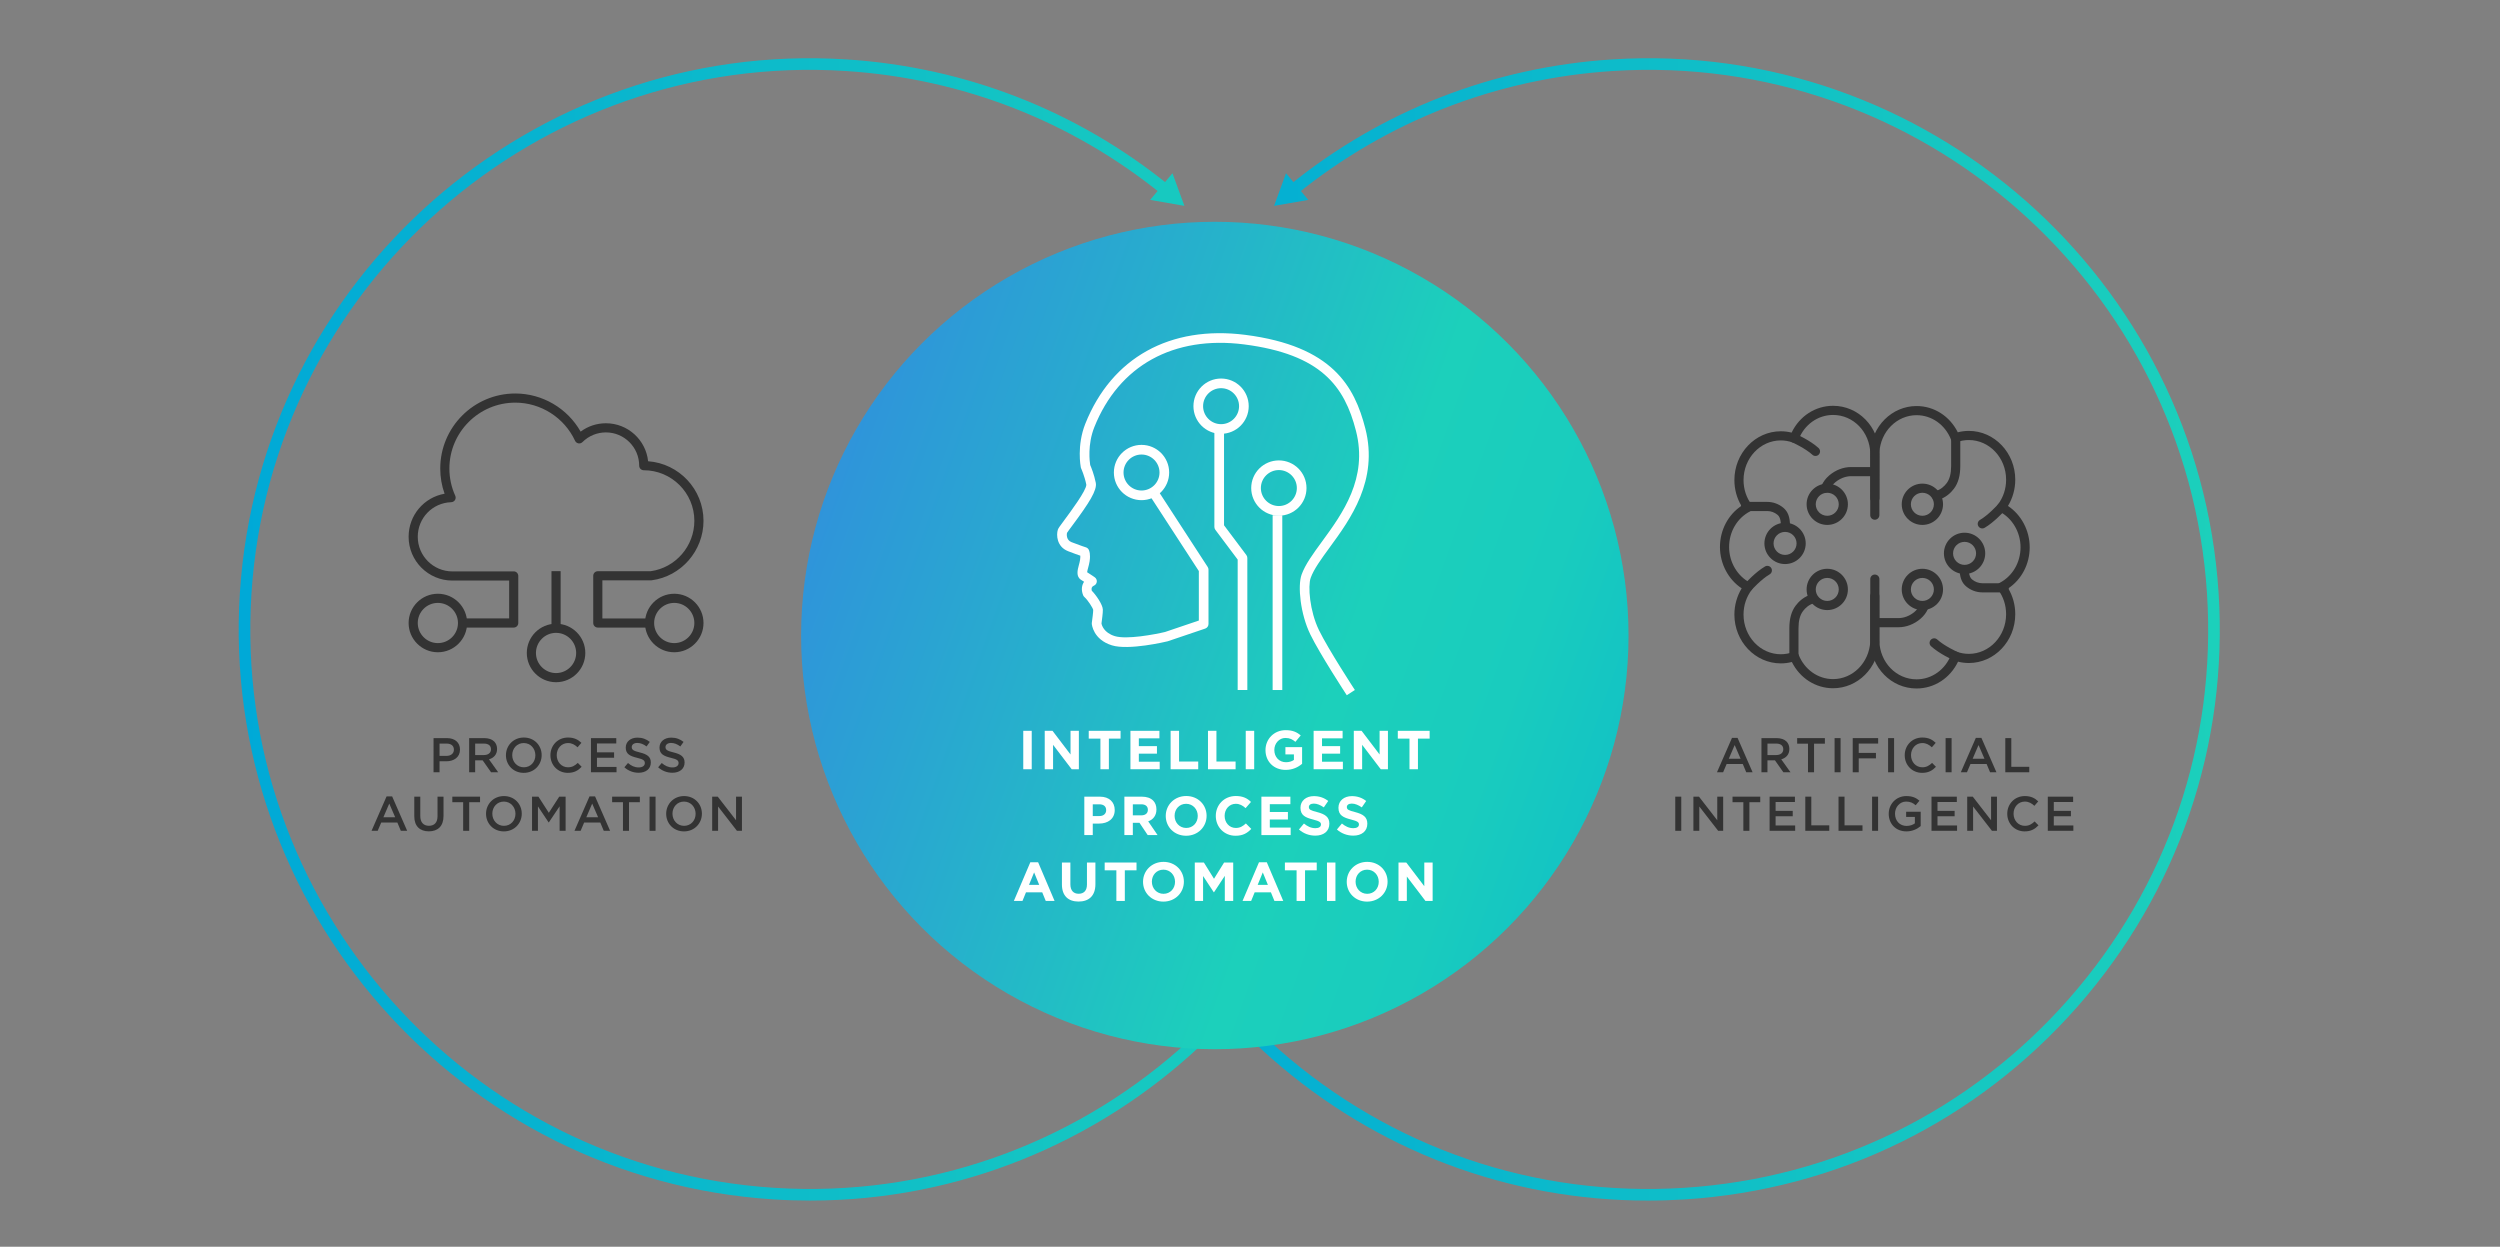 <?xml version="1.0" encoding="utf-8"?>
<!-- Generator: Adobe Illustrator 24.3.0, SVG Export Plug-In . SVG Version: 6.00 Build 0)  -->
<svg version="1.1" id="OUTLINED" xmlns="http://www.w3.org/2000/svg" xmlns:xlink="http://www.w3.org/1999/xlink" x="0px" y="0px"
	 width="820px" height="408.932px" viewBox="0 0 820 408.932" style="enable-background:new 0 0 820 408.932;" xml:space="preserve"
	>
<rect x="0" y="0" width="820" height="408.932" fill="#808080" stroke="none"/>
<style type="text/css">
	.st0{fill:url(#SVGID_1_);}
	.st1{fill:url(#SVGID_2_);}
	.st2{fill:url(#SVGID_3_);}
	.st3{fill:url(#SVGID_4_);}
	.st4{fill:#333333;}
	.st5{fill:url(#SVGID_5_);}
	.st6{fill:#FFFFFF;}
</style>
<g>
	<linearGradient id="SVGID_1_" gradientUnits="userSpaceOnUse" x1="728.093" y1="206.446" x2="353.786" y2="206.446">
		<stop  offset="0" style="stop-color:#1CD0BB"/>
		<stop  offset="1" style="stop-color:#00A9D7"/>
	</linearGradient>
	<path class="st0" d="M540.479,393.794c-45.527,0.002-88.965-16.338-123.46-46.676c-37.575-33.048-60.032-78.75-63.233-128.688
		l3.802-0.244c3.136,48.923,25.136,93.696,61.947,126.071c36.812,32.375,84.028,48.478,132.949,45.342
		c48.923-3.136,93.696-25.136,126.072-61.947s48.479-84.027,45.343-132.95C717.424,93.71,629.976,16.811,529.002,23.288
		c-38.181,2.448-74.021,16.423-103.649,40.417l-2.396-2.96c30.243-24.493,66.829-38.76,105.802-41.258
		C631.841,12.885,721.092,91.37,727.7,194.458c3.201,49.938-13.235,98.134-46.283,135.709s-78.751,60.032-128.688,63.233
		C548.635,393.663,544.545,393.793,540.479,393.794z"/>
	<g>
		<linearGradient id="SVGID_2_" gradientUnits="userSpaceOnUse" x1="728.091" y1="62.175" x2="353.786" y2="62.175">
			<stop  offset="0" style="stop-color:#1CD0BB"/>
			<stop  offset="1" style="stop-color:#00A9D7"/>
		</linearGradient>
		<polygon class="st1" points="429.122,65.568 417.896,67.525 421.812,56.824 		"/>
	</g>
</g>
<g>
	<linearGradient id="SVGID_3_" gradientUnits="userSpaceOnUse" x1="452.592" y1="206.444" x2="78.289" y2="206.444">
		<stop  offset="0" style="stop-color:#1CD0BB"/>
		<stop  offset="1" style="stop-color:#00A9D7"/>
	</linearGradient>
	<path class="st2" d="M265.76,393.79c-4.018,0-8.046-0.128-12.111-0.389c-103.088-6.608-181.58-95.854-174.972-198.943
		C85.287,91.37,174.515,12.888,277.62,19.486c38.972,2.499,75.558,16.766,105.802,41.258l-2.397,2.96
		c-29.627-23.993-65.468-37.969-103.649-40.417C176.396,16.814,88.954,93.71,82.479,194.702
		c-6.474,100.993,70.422,188.423,171.414,194.897c100.981,6.475,188.422-70.421,194.898-171.414l3.801,0.244
		C446.243,317.453,363.632,393.782,265.76,393.79z"/>
	<g>
		<linearGradient id="SVGID_4_" gradientUnits="userSpaceOnUse" x1="452.592" y1="62.175" x2="78.287" y2="62.175">
			<stop  offset="0" style="stop-color:#1CD0BB"/>
			<stop  offset="1" style="stop-color:#00A9D7"/>
		</linearGradient>
		<polygon class="st3" points="384.566,56.824 388.482,67.525 377.256,65.568 		"/>
	</g>
</g>
<g>
	<path class="st4" d="M628.639,225.823c-8.319,0-15.004-6.848-15.218-15.59l0.004-14.72c0-0.828,0.672-1.5,1.5-1.5l0,0
		c0.829,0,1.5,0.672,1.5,1.5l-0.004,14.683c0.173,7.064,5.54,12.626,12.218,12.626c5.014,0,9.465-3.198,11.341-8.148
		c0.289-0.763,1.138-1.155,1.906-0.881c1.257,0.448,2.564,0.675,3.888,0.675c6.742,0,12.227-5.835,12.227-13.007
		c0-2.952-0.909-5.736-2.63-8.053c-0.262-0.353-0.356-0.802-0.258-1.23c0.098-0.428,0.379-0.792,0.768-0.994
		c4.228-2.206,6.854-6.683,6.854-11.684c0-4.975-2.728-9.581-6.947-11.735c-0.396-0.202-0.683-0.569-0.781-1.003s0-0.889,0.27-1.242
		c1.783-2.339,2.726-5.168,2.726-8.181c0-7.172-5.484-13.007-12.227-13.007c-1.345,0-2.672,0.234-3.945,0.697
		c-0.765,0.278-1.61-0.104-1.907-0.861c-1.911-4.854-6.34-7.99-11.282-7.99c-6.479,0-11.841,5.386-12.205,12.262l-0.004,20.533
		c0,0.828-0.672,1.5-1.5,1.5l0,0c-0.829,0-1.5-0.672-1.5-1.5l0.006-20.612c0.451-8.548,7.128-15.182,15.203-15.182
		c5.734,0,10.901,3.338,13.508,8.614c1.186-0.306,2.4-0.46,3.627-0.46c8.396,0,15.227,7.181,15.227,16.007
		c0,3.05-0.841,6.049-2.392,8.607c4.375,2.906,7.125,8.052,7.125,13.554c0,5.542-2.658,10.572-7.036,13.497
		c1.511,2.534,2.303,5.429,2.303,8.464c0,8.826-6.831,16.007-15.227,16.007c-1.196,0-2.383-0.147-3.541-0.439
		C639.657,222.416,634.457,225.823,628.639,225.823z"/>
	<path class="st4" d="M650.193,173.329c-0.519,0-1.022-0.27-1.301-0.751c-0.413-0.718-0.167-1.635,0.551-2.049
		c2.73-1.575,5.876-5.065,5.908-5.1c0.553-0.617,1.5-0.669,2.118-0.115c0.616,0.553,0.668,1.501,0.114,2.118
		c-0.142,0.158-3.501,3.884-6.643,5.695C650.706,173.264,650.448,173.329,650.193,173.329z"/>
	<path class="st4" d="M641.385,216.688c-0.205,0-0.413-0.042-0.611-0.131c-0.19-0.085-4.677-2.107-7.383-4.582
		c-0.611-0.559-0.653-1.508-0.094-2.119c0.559-0.613,1.509-0.653,2.119-0.095c2.346,2.145,6.541,4.039,6.583,4.058
		c0.756,0.339,1.094,1.227,0.756,1.982C642.505,216.357,641.958,216.688,641.385,216.688z"/>
	<path class="st4" d="M622.717,205.736h-7.092c-0.828,0-1.5-0.671-1.5-1.5s0.672-1.5,1.5-1.5h7.092c1.785,0,3.678-0.729,5.193-2
		c0.813-0.682,1.395-1.452,1.775-2.354c0.323-0.762,1.2-1.121,1.967-0.797c0.763,0.323,1.119,1.203,0.797,1.966
		c-0.563,1.331-1.442,2.503-2.611,3.483C627.761,204.776,625.231,205.736,622.717,205.736z"/>
	<path class="st4" d="M657.348,194.301h-7.154c-1.906,0-3.779-0.69-5.273-1.944c-1.313-1.101-1.989-2.638-2.129-4.837
		c-0.053-0.827,0.575-1.54,1.402-1.592c0.849-0.05,1.539,0.576,1.592,1.402c0.108,1.72,0.625,2.362,1.062,2.729
		c0.941,0.79,2.16,1.243,3.346,1.243h7.154c0.828,0,1.5,0.671,1.5,1.5S658.176,194.301,657.348,194.301z"/>
	<path class="st4" d="M635.102,164.057c-0.676,0-1.29-0.46-1.457-1.146c-0.195-0.805,0.299-1.616,1.104-1.812
		c1.806-0.439,3.038-1.667,3.754-2.619c0.988-1.315,1.469-3.149,1.469-5.606v-8.918c0-0.829,0.672-1.5,1.5-1.5s1.5,0.671,1.5,1.5
		v8.918c0,3.131-0.677,5.554-2.07,7.408c-1.01,1.345-2.774,3.084-5.443,3.732C635.338,164.042,635.219,164.057,635.102,164.057z"/>
	<path class="st4" d="M630.541,161.628c2.084,0,3.774,1.69,3.774,3.774c0,2.084-1.69,3.774-3.774,3.774
		c-2.084,0-3.774-1.69-3.774-3.774C626.767,163.318,628.457,161.628,630.541,161.628 M630.541,158.628
		c-3.735,0-6.774,3.039-6.774,6.774c0,3.735,3.039,6.774,6.774,6.774s6.774-3.039,6.774-6.774
		C637.315,161.667,634.276,158.628,630.541,158.628L630.541,158.628z"/>
	<path class="st4" d="M630.541,189.56c2.084,0,3.774,1.69,3.774,3.774s-1.69,3.774-3.774,3.774c-2.084,0-3.774-1.69-3.774-3.774
		S628.457,189.56,630.541,189.56 M630.541,186.56c-3.735,0-6.774,3.039-6.774,6.774s3.039,6.774,6.774,6.774
		s6.774-3.039,6.774-6.774S634.276,186.56,630.541,186.56L630.541,186.56z"/>
	<path class="st4" d="M644.379,177.728c2.084,0,3.774,1.69,3.774,3.774c0,2.084-1.69,3.774-3.774,3.774s-3.774-1.69-3.774-3.774
		C640.605,179.418,642.294,177.728,644.379,177.728 M644.379,174.728c-3.735,0-6.774,3.039-6.774,6.774s3.039,6.774,6.774,6.774
		s6.774-3.039,6.774-6.774S648.114,174.728,644.379,174.728L644.379,174.728z"/>
	<path class="st4" d="M601.242,225.745c-5.734,0-10.902-3.338-13.509-8.614c-1.186,0.306-2.4,0.46-3.626,0.46
		c-8.396,0-15.227-7.181-15.227-16.007c0-3.05,0.84-6.049,2.391-8.607c-4.375-2.905-7.124-8.051-7.124-13.554
		c0-5.543,2.658-10.572,7.036-13.496c-1.511-2.534-2.303-5.429-2.303-8.464c0-8.827,6.831-16.007,15.227-16.007
		c1.196,0,2.382,0.147,3.541,0.439c2.575-5.385,7.775-8.793,13.594-8.793c8.32,0,15.004,6.848,15.217,15.591l-0.004,14.72
		c0,0.828-0.672,1.5-1.5,1.5l0,0c-0.829,0-1.5-0.672-1.5-1.5l0.004-14.683c-0.172-7.064-5.539-12.627-12.217-12.627
		c-5.013,0-9.465,3.198-11.342,8.148c-0.289,0.764-1.131,1.155-1.906,0.881c-1.257-0.448-2.564-0.676-3.887-0.676
		c-6.742,0-12.227,5.835-12.227,13.007c0,2.952,0.909,5.736,2.63,8.053c0.262,0.353,0.356,0.802,0.258,1.23
		c-0.098,0.428-0.379,0.792-0.769,0.995c-4.227,2.205-6.853,6.682-6.853,11.683c0,4.975,2.727,9.582,6.946,11.735
		c0.396,0.202,0.683,0.569,0.781,1.003s0,0.888-0.27,1.242c-1.782,2.339-2.725,5.168-2.725,8.181
		c0,7.172,5.484,13.007,12.227,13.007c1.344,0,2.671-0.234,3.944-0.696c0.766-0.275,1.61,0.104,1.907,0.861
		c1.911,4.853,6.34,7.989,11.283,7.989c6.479,0,11.84-5.386,12.205-12.261l0.003-20.534c0-0.828,0.672-1.5,1.5-1.5l0,0
		c0.829,0,1.5,0.672,1.5,1.5l-0.005,20.613C615.993,219.111,609.316,225.745,601.242,225.745z"/>
	<path class="st4" d="M573.412,193.994c-0.357,0-0.716-0.127-1.002-0.384c-0.616-0.553-0.668-1.501-0.114-2.118
		c0.142-0.158,3.501-3.884,6.643-5.695c0.716-0.414,1.633-0.169,2.049,0.55c0.413,0.718,0.167,1.635-0.551,2.048
		c-2.723,1.57-5.877,5.064-5.908,5.1C574.232,193.826,573.822,193.994,573.412,193.994z"/>
	<path class="st4" d="M595.477,149.557c-0.362,0-0.725-0.13-1.013-0.393c-2.345-2.145-6.541-4.04-6.583-4.058
		c-0.756-0.339-1.094-1.227-0.756-1.982c0.34-0.756,1.229-1.093,1.981-0.756c0.19,0.085,4.678,2.108,7.383,4.583
		c0.611,0.56,0.653,1.508,0.094,2.12C596.287,149.393,595.883,149.557,595.477,149.557z"/>
	<path class="st4" d="M598.786,161.519c-0.19,0-0.385-0.037-0.571-0.114c-0.766-0.316-1.131-1.193-0.814-1.959
		c0.562-1.36,1.45-2.557,2.642-3.556c2.077-1.742,4.606-2.702,7.121-2.702h7.092c0.828,0,1.5,0.671,1.5,1.5s-0.672,1.5-1.5,1.5
		h-7.092c-1.785,0-3.678,0.729-5.193,2c-0.828,0.695-1.415,1.481-1.796,2.403C599.935,161.169,599.376,161.519,598.786,161.519z"/>
	<path class="st4" d="M585.615,173.801c-0.828,0-1.5-0.671-1.5-1.5c0-2.24-0.579-3.013-1.083-3.436
		c-0.941-0.789-2.161-1.242-3.346-1.242h-7.153c-0.828,0-1.5-0.671-1.5-1.5s0.672-1.5,1.5-1.5h7.153c1.906,0,3.778,0.69,5.273,1.944
		c1.471,1.234,2.155,3.056,2.155,5.734C587.115,173.13,586.443,173.801,585.615,173.801z"/>
	<path class="st4" d="M588.41,216.469c-0.828,0-1.5-0.671-1.5-1.5v-8.918c0-3.13,0.677-5.553,2.069-7.408
		c1.004-1.337,2.757-3.069,5.41-3.724c0.801-0.198,1.617,0.292,1.815,1.096c0.199,0.804-0.292,1.617-1.097,1.816
		c-1.794,0.443-3.019,1.666-3.73,2.613c-0.987,1.316-1.468,3.15-1.468,5.606v8.918C589.91,215.798,589.238,216.469,588.41,216.469z"
		/>
	<path class="st4" d="M599.339,189.56c2.084,0,3.774,1.69,3.774,3.774s-1.69,3.774-3.774,3.774s-3.774-1.69-3.774-3.774
		S597.255,189.56,599.339,189.56 M599.339,186.56c-3.735,0-6.774,3.039-6.774,6.774s3.039,6.774,6.774,6.774
		s6.774-3.039,6.774-6.774S603.074,186.56,599.339,186.56L599.339,186.56z"/>
	<path class="st4" d="M599.339,161.628c2.084,0,3.774,1.69,3.774,3.774c0,2.084-1.69,3.774-3.774,3.774s-3.774-1.69-3.774-3.774
		C595.565,163.318,597.255,161.628,599.339,161.628 M599.339,158.628c-3.735,0-6.774,3.039-6.774,6.774
		c0,3.735,3.039,6.774,6.774,6.774s6.774-3.039,6.774-6.774C606.113,161.667,603.074,158.628,599.339,158.628L599.339,158.628z"/>
	<path class="st4" d="M585.501,174.464c2.084,0,3.774,1.69,3.774,3.774s-1.69,3.774-3.774,3.774s-3.774-1.69-3.774-3.774
		S583.417,174.464,585.501,174.464 M585.501,171.464c-3.735,0-6.774,3.039-6.774,6.774s3.039,6.774,6.774,6.774
		s6.774-3.039,6.774-6.774S589.237,171.464,585.501,171.464L585.501,171.464z"/>
</g>
<linearGradient id="SVGID_5_" gradientUnits="userSpaceOnUse" x1="243.898" y1="153.417" x2="605.498" y2="282.152">
	<stop  offset="0.016" style="stop-color:#318DDE"/>
	<stop  offset="0.284" style="stop-color:#27AECD"/>
	<stop  offset="0.537" style="stop-color:#1CD0BB"/>
	<stop  offset="0.682" style="stop-color:#19CCBE"/>
	<stop  offset="0.837" style="stop-color:#10BFC7"/>
	<stop  offset="0.996" style="stop-color:#00AAD7"/>
	<stop  offset="1" style="stop-color:#00A9D7"/>
</linearGradient>
<circle class="st5" cx="398.461" cy="208.444" r="135.698"/>
<g>
	<path class="st6" d="M374.419,149.086c3.253,0,5.9,2.647,5.9,5.9c0,3.253-2.647,5.9-5.9,5.9s-5.9-2.647-5.9-5.9
		C368.519,151.733,371.165,149.086,374.419,149.086 M374.419,145.919c-5.007,0-9.067,4.059-9.067,9.067
		c0,5.007,4.059,9.067,9.067,9.067s9.067-4.059,9.067-9.067C383.486,149.978,379.426,145.919,374.419,145.919L374.419,145.919z"/>
	<path class="st6" d="M400.513,127.325c3.253,0,5.9,2.647,5.9,5.9s-2.647,5.9-5.9,5.9c-3.253,0-5.9-2.647-5.9-5.9
		S397.259,127.325,400.513,127.325 M400.513,124.158c-5.007,0-9.067,4.059-9.067,9.067s4.059,9.067,9.067,9.067
		c5.007,0,9.067-4.059,9.067-9.067S405.52,124.158,400.513,124.158L400.513,124.158z"/>
	<path class="st6" d="M419.466,154.18c3.253,0,5.9,2.647,5.9,5.9c0,3.253-2.647,5.9-5.9,5.9s-5.9-2.647-5.9-5.9
		C413.566,156.827,416.212,154.18,419.466,154.18 M419.466,151.013c-5.007,0-9.067,4.059-9.067,9.067
		c0,5.007,4.059,9.067,9.067,9.067s9.067-4.059,9.067-9.067C428.532,155.072,424.473,151.013,419.466,151.013L419.466,151.013z"/>
	<g>
		<path class="st6" d="M409.125,226.326h-3.167V183.54l-7.327-9.769c-0.206-0.274-0.317-0.607-0.317-0.95v-33.334h3.167v32.807
			l7.327,9.769c0.206,0.274,0.317,0.607,0.317,0.95V226.326z"/>
		<rect x="417.423" y="168.999" class="st6" width="3.166" height="57.327"/>
	</g>
	<g>
		<path class="st6" d="M441.745,228.04c-0.36-0.551-8.861-13.572-11.972-19.968c-3.257-6.696-4.189-15.875-2.848-19.608
			c1.185-3.298,3.72-6.766,6.654-10.782c6.763-9.253,15.178-20.769,11.18-36.358c-3.764-14.678-11.443-25.117-36.689-28.357
			c-23.166-2.974-41.077,6.935-49.146,27.183c-2.262,5.677-1.503,11.354-1.34,12.37c0.3,0.69,1.284,3.075,1.833,5.823
			c0.489,2.448-2.195,6.628-7.658,13.977c-0.731,0.984-1.554,2.091-1.79,2.476c-0.075,0.4-0.325,2.317,1.502,3.034
			c2.722,1.065,4.696,1.695,4.716,1.701c0.388,0.124,0.713,0.391,0.909,0.748c0.202,0.367,0.634,1.472,0.301,3.796
			c-0.104,0.729-0.301,1.456-0.474,2.098c-0.127,0.471-0.308,1.139-0.345,1.516c1.108,0.693,2.437,1.613,2.498,1.655
			c0.48,0.333,0.738,0.902,0.671,1.482c-0.067,0.58-0.447,1.077-0.99,1.292c-0.649,0.289-0.874,0.841-0.651,1.637
			c1.404,1.422,3.591,4.556,3.628,6.216c0.024,1.024-0.324,3.614-0.45,4.518c0.105,0.582,0.758,3.033,4.346,4.151
			c3.877,1.208,13.161-0.551,16.508-1.352l11.08-3.752v-16.23l-16.305-25.085l2.655-1.726l16.561,25.479
			c0.167,0.257,0.256,0.557,0.256,0.863v17.835c0,0.679-0.433,1.282-1.076,1.5l-12.224,4.14c-0.045,0.016-0.09,0.029-0.136,0.04
			c-0.517,0.125-12.723,3.04-18.262,1.313c-6.141-1.914-6.566-6.86-6.581-7.069c-0.008-0.113-0.004-0.226,0.012-0.338
			c0.182-1.273,0.465-3.542,0.45-4.212c-0.116-0.639-1.694-3.161-2.894-4.235c-0.186-0.167-0.33-0.374-0.42-0.607
			c-0.716-1.845-0.39-3.333,0.325-4.391c-0.322-0.21-0.65-0.419-0.942-0.597c-1.792-1.091-1.203-3.273-0.772-4.866
			c0.157-0.582,0.319-1.183,0.396-1.721c0.087-0.61,0.098-1.059,0.083-1.37c-0.86-0.292-2.288-0.796-4.028-1.478
			c-3.747-1.468-3.875-5.359-3.351-7.014c0.155-0.489,0.51-0.99,2.251-3.333c1.789-2.407,7.234-9.732,7.09-11.489
			c-0.564-2.82-1.679-5.277-1.69-5.301c-0.052-0.113-0.09-0.232-0.114-0.354c-0.057-0.29-1.361-7.182,1.479-14.309
			c8.646-21.697,27.777-32.324,52.491-29.151c28.605,3.671,35.819,16.93,39.354,30.71c4.369,17.038-4.913,29.74-11.691,39.014
			c-2.79,3.818-5.2,7.116-6.23,9.984c-0.952,2.648-0.354,10.84,2.715,17.152c3.023,6.216,11.688,19.486,11.774,19.619
			L441.745,228.04z"/>
	</g>
</g>
<g>
	<path class="st4" d="M212.229,205.846h-16.149c-0.829,0-1.5-0.671-1.5-1.5v-15.487c0-0.828,0.67-1.499,1.498-1.5
		c5.142-0.006,16.193-0.01,17.387-0.01c8.15-1.138,14.284-8.223,14.284-16.521c0-9.146-7.444-16.587-16.593-16.587
		c-0.829,0-1.5-0.671-1.5-1.5c0-6.016-4.894-10.911-10.91-10.911c-2.907,0-5.642,1.13-7.702,3.183
		c-0.347,0.346-0.84,0.5-1.321,0.414c-0.482-0.085-0.892-0.401-1.098-0.844c-3.533-7.604-11.23-12.517-19.61-12.517
		c-11.918,0-21.614,9.696-21.614,21.614c0,3.112,0.647,6.114,1.923,8.924c0.208,0.457,0.173,0.986-0.092,1.412
		s-0.725,0.691-1.226,0.707c-6.157,0.199-10.98,5.184-10.98,11.348c0,6.261,5.094,11.355,11.355,11.355
		c0.05,0,13.127-0.006,20.117-0.015c0,0,0.001,0,0.002,0c0.397,0,0.779,0.158,1.06,0.438c0.282,0.282,0.44,0.664,0.44,1.062v15.434
		c0,0.829-0.671,1.5-1.5,1.5h-16.299c-0.829,0-1.5-0.671-1.5-1.5s0.671-1.5,1.5-1.5H167v-12.432
		c-7.213,0.008-18.599,0.013-18.619,0.013c-7.916,0-14.355-6.44-14.355-14.355c0-7.081,5.036-12.931,11.796-14.129
		c-0.944-2.642-1.421-5.412-1.421-8.262c0-13.572,11.042-24.614,24.614-24.614c8.884,0,17.096,4.85,21.433,12.507
		c2.386-1.781,5.269-2.743,8.298-2.743c7.181,0,13.108,5.47,13.835,12.462c10.141,0.732,18.168,9.215,18.168,19.536
		c0,9.827-7.301,18.214-16.983,19.508c-0.066,0.009-0.132,0.013-0.199,0.013c-0.205,0-10.17,0.003-15.987,0.009v12.488h14.649
		c0.829,0,1.5,0.671,1.5,1.5S213.057,205.846,212.229,205.846z"/>
	<rect x="180.887" y="187.34" class="st4" width="3" height="18.735"/>
	<path class="st4" d="M143.621,213.941c-5.291,0-9.596-4.305-9.596-9.596s4.305-9.595,9.596-9.595s9.596,4.304,9.596,9.595
		S148.912,213.941,143.621,213.941z M143.621,197.75c-3.637,0-6.596,2.958-6.596,6.595s2.959,6.596,6.596,6.596
		s6.596-2.959,6.596-6.596S147.258,197.75,143.621,197.75z"/>
	<path class="st4" d="M221.153,213.941c-5.291,0-9.596-4.305-9.596-9.596s4.305-9.595,9.596-9.595s9.596,4.304,9.596,9.595
		S226.444,213.941,221.153,213.941z M221.153,197.75c-3.637,0-6.596,2.958-6.596,6.595s2.959,6.596,6.596,6.596
		s6.596-2.959,6.596-6.596S224.79,197.75,221.153,197.75z"/>
	<path class="st4" d="M182.387,223.766c-5.291,0-9.596-4.305-9.596-9.596s4.305-9.596,9.596-9.596s9.595,4.305,9.595,9.596
		S187.678,223.766,182.387,223.766z M182.387,207.575c-3.637,0-6.596,2.959-6.596,6.596s2.959,6.596,6.596,6.596
		s6.595-2.959,6.595-6.596S186.024,207.575,182.387,207.575z"/>
</g>
<g>
	<path class="st4" d="M568.095,242.021h1.825l4.93,11.284h-2.081l-1.137-2.705h-5.298l-1.152,2.705h-2.017L568.095,242.021z
		 M570.912,248.855l-1.937-4.481l-1.921,4.481H570.912z"/>
	<path class="st4" d="M577.757,242.101h4.994c1.408,0,2.513,0.416,3.233,1.12c0.592,0.608,0.929,1.44,0.929,2.417v0.032
		c0,1.841-1.104,2.945-2.657,3.393l3.025,4.242h-2.337l-2.754-3.905h-2.465v3.905h-1.969V242.101z M582.607,247.655
		c1.408,0,2.305-0.736,2.305-1.873v-0.031c0-1.201-0.864-1.857-2.321-1.857h-2.865v3.762H582.607z"/>
	<path class="st4" d="M593.021,243.925h-3.553v-1.824h9.092v1.824h-3.554v9.38h-1.985V243.925z"/>
	<path class="st4" d="M601.741,242.101h1.969v11.204h-1.969V242.101z"/>
	<path class="st4" d="M607.692,242.101h8.34v1.792h-6.371v3.058h5.65v1.793h-5.65v4.562h-1.969V242.101z"/>
	<path class="st4" d="M619.293,242.101h1.969v11.204h-1.969V242.101z"/>
	<path class="st4" d="M624.748,247.735v-0.032c0-3.185,2.385-5.794,5.778-5.794c2.064,0,3.313,0.72,4.386,1.744l-1.265,1.457
		c-0.896-0.832-1.856-1.393-3.137-1.393c-2.129,0-3.698,1.761-3.698,3.954v0.031c0,2.193,1.553,3.97,3.698,3.97
		c1.376,0,2.257-0.544,3.217-1.44l1.265,1.28c-1.168,1.217-2.449,1.985-4.546,1.985
		C627.181,253.498,624.748,250.953,624.748,247.735z"/>
	<path class="st4" d="M638.156,242.101h1.969v11.204h-1.969V242.101z"/>
	<path class="st4" d="M648.077,242.021h1.825l4.93,11.284h-2.081l-1.137-2.705h-5.298l-1.152,2.705h-2.017L648.077,242.021z
		 M650.895,248.855l-1.937-4.481l-1.921,4.481H650.895z"/>
	<path class="st4" d="M657.74,242.101h1.969v9.411h5.891v1.793h-7.859V242.101z"/>
	<path class="st4" d="M549.485,261.301h1.969v11.204h-1.969V261.301z"/>
	<path class="st4" d="M555.437,261.301h1.825l6.002,7.747v-7.747h1.937v11.204h-1.648l-6.179-7.972v7.972h-1.937V261.301z"/>
	<path class="st4" d="M571.821,263.125h-3.553v-1.824h9.091v1.824h-3.553v9.38h-1.985V263.125z"/>
	<path class="st4" d="M580.429,261.301h8.308v1.761h-6.339v2.913h5.618v1.761h-5.618v3.009h6.419v1.761h-8.388V261.301z"/>
	<path class="st4" d="M592.141,261.301h1.969v9.411H600v1.793h-7.859V261.301z"/>
	<path class="st4" d="M603.036,261.301h1.969v9.411h5.891v1.793h-7.859V261.301z"/>
	<path class="st4" d="M614.045,261.301h1.969v11.204h-1.969V261.301z"/>
	<path class="st4" d="M619.5,266.935v-0.032c0-3.137,2.401-5.794,5.778-5.794c1.953,0,3.153,0.544,4.306,1.521l-1.248,1.488
		c-0.864-0.736-1.713-1.2-3.138-1.2c-2.064,0-3.634,1.809-3.634,3.953v0.032c0,2.306,1.521,4.002,3.81,4.002
		c1.057,0,2.018-0.336,2.705-0.849v-2.097h-2.864v-1.713h4.77v4.706c-1.104,0.944-2.689,1.745-4.674,1.745
		C621.805,272.698,619.5,270.201,619.5,266.935z"/>
	<path class="st4" d="M633.532,261.301h8.308v1.761h-6.339v2.913h5.618v1.761h-5.618v3.009h6.419v1.761h-8.388V261.301z"/>
	<path class="st4" d="M645.244,261.301h1.825l6.002,7.747v-7.747h1.937v11.204h-1.648l-6.179-7.972v7.972h-1.937V261.301z"/>
	<path class="st4" d="M658.38,266.935v-0.032c0-3.185,2.385-5.794,5.778-5.794c2.064,0,3.313,0.72,4.386,1.744l-1.265,1.457
		c-0.896-0.832-1.856-1.393-3.137-1.393c-2.129,0-3.698,1.761-3.698,3.953v0.032c0,2.193,1.553,3.97,3.698,3.97
		c1.376,0,2.257-0.544,3.217-1.44l1.265,1.28c-1.168,1.217-2.449,1.985-4.546,1.985C660.812,272.698,658.38,270.153,658.38,266.935z
		"/>
	<path class="st4" d="M671.676,261.301h8.308v1.761h-6.339v2.913h5.618v1.761h-5.618v3.009h6.419v1.761h-8.388V261.301z"/>
</g>
<g>
	<path class="st6" d="M335.631,239.708h2.772v12.604h-2.772V239.708z"/>
	<path class="st6" d="M342.669,239.708h2.557l5.905,7.76v-7.76h2.737v12.604h-2.358l-6.104-8.013v8.013h-2.736V239.708z"/>
	<path class="st6" d="M360.939,242.265h-3.835v-2.557h10.443v2.557h-3.836v10.047h-2.772V242.265z"/>
	<path class="st6" d="M370.784,239.708h9.507v2.467h-6.752v2.557h5.941v2.467h-5.941v2.646h6.842v2.467h-9.597V239.708z"/>
	<path class="st6" d="M383.961,239.708h2.772v10.083h6.284v2.521h-9.057V239.708z"/>
	<path class="st6" d="M396.219,239.708h2.772v10.083h6.284v2.521h-9.057V239.708z"/>
	<path class="st6" d="M408.603,239.708h2.772v12.604h-2.772V239.708z"/>
	<path class="st6" d="M415.082,246.046v-0.036c0-3.583,2.791-6.518,6.608-6.518c2.269,0,3.637,0.611,4.951,1.729l-1.746,2.106
		c-0.973-0.811-1.837-1.278-3.295-1.278c-2.017,0-3.619,1.782-3.619,3.925v0.036c0,2.305,1.584,3.997,3.816,3.997
		c1.009,0,1.909-0.252,2.611-0.756v-1.801h-2.791v-2.395h5.474v5.474c-1.296,1.098-3.079,1.998-5.384,1.998
		C417.783,252.528,415.082,249.773,415.082,246.046z"/>
	<path class="st6" d="M430.868,239.708h9.507v2.467h-6.752v2.557h5.941v2.467h-5.941v2.646h6.842v2.467h-9.597V239.708z"/>
	<path class="st6" d="M444.044,239.708h2.557l5.905,7.76v-7.76h2.737v12.604h-2.358l-6.104-8.013v8.013h-2.736V239.708z"/>
	<path class="st6" d="M462.314,242.265h-3.835v-2.557h10.443v2.557h-3.836v10.047h-2.772V242.265z"/>
	<path class="st6" d="M355.655,261.308h5.149c3.007,0,4.825,1.782,4.825,4.357v0.036c0,2.916-2.269,4.429-5.096,4.429h-2.106v3.781
		h-2.772V261.308z M360.624,267.664c1.387,0,2.197-0.828,2.197-1.908v-0.036c0-1.242-0.864-1.908-2.251-1.908h-2.143v3.853H360.624z
		"/>
	<path class="st6" d="M368.795,261.308h5.762c1.603,0,2.845,0.45,3.673,1.278c0.702,0.702,1.08,1.692,1.08,2.881v0.036
		c0,2.034-1.098,3.312-2.7,3.907l3.078,4.501h-3.24l-2.701-4.033h-2.179v4.033h-2.772V261.308z M374.376,267.43
		c1.351,0,2.125-0.721,2.125-1.783v-0.036c0-1.188-0.828-1.8-2.179-1.8h-2.755v3.619H374.376z"/>
	<path class="st6" d="M382.366,267.646v-0.036c0-3.583,2.827-6.518,6.716-6.518c3.89,0,6.681,2.898,6.681,6.481v0.036
		c0,3.583-2.827,6.518-6.717,6.518C385.157,274.127,382.366,271.229,382.366,267.646z M392.863,267.646v-0.036
		c0-2.161-1.584-3.961-3.817-3.961c-2.232,0-3.78,1.764-3.78,3.925v0.036c0,2.16,1.584,3.961,3.816,3.961
		C391.315,271.571,392.863,269.806,392.863,267.646z"/>
	<path class="st6" d="M398.782,267.646v-0.036c0-3.583,2.701-6.518,6.572-6.518c2.377,0,3.799,0.792,4.97,1.944l-1.765,2.034
		c-0.973-0.882-1.963-1.422-3.224-1.422c-2.124,0-3.654,1.764-3.654,3.925v0.036c0,2.16,1.494,3.961,3.654,3.961
		c1.44,0,2.323-0.576,3.313-1.477l1.765,1.783c-1.297,1.386-2.737,2.25-5.168,2.25C401.537,274.127,398.782,271.265,398.782,267.646
		z"/>
	<path class="st6" d="M413.741,261.308h9.507v2.467h-6.752v2.557h5.941v2.467h-5.941v2.646h6.842v2.467h-9.597V261.308z"/>
	<path class="st6" d="M426.053,272.075l1.639-1.962c1.134,0.936,2.322,1.53,3.763,1.53c1.135,0,1.818-0.45,1.818-1.188v-0.036
		c0-0.702-0.432-1.062-2.539-1.603c-2.538-0.648-4.177-1.351-4.177-3.853v-0.036c0-2.287,1.837-3.8,4.411-3.8
		c1.837,0,3.403,0.576,4.682,1.603l-1.44,2.089c-1.116-0.774-2.215-1.242-3.277-1.242c-1.062,0-1.62,0.486-1.62,1.099v0.035
		c0,0.829,0.54,1.099,2.719,1.657c2.557,0.666,3.997,1.584,3.997,3.781v0.035c0,2.503-1.908,3.907-4.627,3.907
		C429.491,274.091,427.565,273.425,426.053,272.075z"/>
	<path class="st6" d="M438.509,272.075l1.639-1.962c1.134,0.936,2.322,1.53,3.763,1.53c1.135,0,1.818-0.45,1.818-1.188v-0.036
		c0-0.702-0.432-1.062-2.538-1.603c-2.539-0.648-4.178-1.351-4.178-3.853v-0.036c0-2.287,1.837-3.8,4.411-3.8
		c1.837,0,3.403,0.576,4.682,1.603l-1.44,2.089c-1.116-0.774-2.215-1.242-3.277-1.242s-1.62,0.486-1.62,1.099v0.035
		c0,0.829,0.54,1.099,2.719,1.657c2.557,0.666,3.997,1.584,3.997,3.781v0.035c0,2.503-1.908,3.907-4.627,3.907
		C441.947,274.091,440.021,273.425,438.509,272.075z"/>
	<path class="st6" d="M337.945,282.819h2.557l5.401,12.693h-2.898l-1.152-2.827h-5.33l-1.152,2.827h-2.826L337.945,282.819z
		 M340.862,290.237l-1.675-4.088l-1.675,4.088H340.862z"/>
	<path class="st6" d="M348.312,290.111v-7.202h2.772v7.13c0,2.053,1.026,3.115,2.719,3.115s2.719-1.026,2.719-3.025v-7.22h2.773
		v7.112c0,3.816-2.143,5.689-5.528,5.689C350.382,295.71,348.312,293.82,348.312,290.111z"/>
	<path class="st6" d="M366.169,285.465h-3.835v-2.557h10.443v2.557h-3.836v10.047h-2.772V285.465z"/>
	<path class="st6" d="M374.915,289.247v-0.036c0-3.583,2.827-6.519,6.716-6.519c3.89,0,6.681,2.899,6.681,6.482v0.036
		c0,3.583-2.827,6.518-6.717,6.518C377.706,295.728,374.915,292.83,374.915,289.247z M385.412,289.247v-0.036
		c0-2.161-1.584-3.961-3.817-3.961c-2.232,0-3.78,1.765-3.78,3.925v0.036c0,2.16,1.584,3.961,3.816,3.961
		C383.864,293.171,385.412,291.407,385.412,289.247z"/>
	<path class="st6" d="M391.89,282.909h2.988l3.313,5.329l3.312-5.329h2.989v12.604h-2.755v-8.229l-3.547,5.384h-0.072l-3.511-5.33
		v8.175h-2.719V282.909z"/>
	<path class="st6" d="M412.951,282.819h2.557l5.401,12.693h-2.898l-1.152-2.827h-5.33l-1.152,2.827h-2.826L412.951,282.819z
		 M415.868,290.237l-1.675-4.088l-1.675,4.088H415.868z"/>
	<path class="st6" d="M425.28,285.465h-3.835v-2.557h10.443v2.557h-3.836v10.047h-2.772V285.465z"/>
	<path class="st6" d="M435.252,282.909h2.772v12.604h-2.772V282.909z"/>
	<path class="st6" d="M441.73,289.247v-0.036c0-3.583,2.827-6.519,6.716-6.519c3.89,0,6.681,2.899,6.681,6.482v0.036
		c0,3.583-2.827,6.518-6.716,6.518C444.521,295.728,441.73,292.83,441.73,289.247z M452.228,289.247v-0.036
		c0-2.161-1.584-3.961-3.816-3.961c-2.233,0-3.781,1.765-3.781,3.925v0.036c0,2.16,1.584,3.961,3.816,3.961
		C450.68,293.171,452.228,291.407,452.228,289.247z"/>
	<path class="st6" d="M458.705,282.909h2.557l5.905,7.76v-7.76h2.737v12.604h-2.358l-6.104-8.013v8.013h-2.736V282.909z"/>
</g>
<g>
	<path class="st4" d="M142.204,242.101h4.418c2.625,0,4.258,1.488,4.258,3.745v0.032c0,2.513-2.017,3.825-4.482,3.825h-2.225v3.602
		h-1.969V242.101z M146.461,247.927c1.488,0,2.417-0.833,2.417-2.001v-0.032c0-1.312-0.944-2.001-2.417-2.001h-2.289v4.034H146.461z
		"/>
	<path class="st4" d="M153.883,242.101h4.994c1.408,0,2.513,0.416,3.233,1.12c0.592,0.608,0.929,1.44,0.929,2.417v0.032
		c0,1.841-1.104,2.945-2.657,3.393l3.025,4.242h-2.337l-2.754-3.905h-2.465v3.905h-1.969V242.101z M158.734,247.655
		c1.408,0,2.305-0.736,2.305-1.873v-0.031c0-1.201-0.864-1.857-2.321-1.857h-2.865v3.762H158.734z"/>
	<path class="st4" d="M165.948,247.735v-0.032c0-3.153,2.433-5.794,5.874-5.794s5.843,2.609,5.843,5.763v0.031
		c0,3.153-2.433,5.795-5.874,5.795S165.948,250.888,165.948,247.735z M175.6,247.735v-0.032c0-2.177-1.585-3.985-3.81-3.985
		c-2.226,0-3.778,1.776-3.778,3.954v0.031c0,2.177,1.585,3.97,3.81,3.97C174.047,251.672,175.6,249.912,175.6,247.735z"/>
	<path class="st4" d="M180.54,247.735v-0.032c0-3.185,2.385-5.794,5.778-5.794c2.064,0,3.313,0.72,4.386,1.744l-1.265,1.457
		c-0.896-0.832-1.856-1.393-3.137-1.393c-2.129,0-3.698,1.761-3.698,3.954v0.031c0,2.193,1.553,3.97,3.698,3.97
		c1.376,0,2.257-0.544,3.217-1.44l1.265,1.28c-1.168,1.217-2.449,1.985-4.546,1.985C182.972,253.498,180.54,250.953,180.54,247.735z
		"/>
	<path class="st4" d="M193.835,242.101h8.308v1.761h-6.339v2.913h5.618v1.761h-5.618v3.009h6.419v1.761h-8.388V242.101z"/>
	<path class="st4" d="M204.795,251.672l1.185-1.408c1.072,0.928,2.16,1.456,3.537,1.456c1.217,0,1.984-0.576,1.984-1.408v-0.032
		c0-0.8-0.447-1.232-2.528-1.713c-2.385-0.576-3.729-1.28-3.729-3.345v-0.032c0-1.921,1.601-3.249,3.825-3.249
		c1.633,0,2.93,0.496,4.065,1.408l-1.056,1.488c-1.009-0.752-2.018-1.152-3.042-1.152c-1.152,0-1.824,0.593-1.824,1.329v0.031
		c0,0.865,0.512,1.249,2.673,1.761c2.369,0.576,3.586,1.425,3.586,3.281v0.032c0,2.097-1.649,3.346-4.002,3.346
		C207.756,253.465,206.14,252.873,204.795,251.672z"/>
	<path class="st4" d="M215.868,251.672l1.185-1.408c1.072,0.928,2.16,1.456,3.537,1.456c1.217,0,1.984-0.576,1.984-1.408v-0.032
		c0-0.8-0.447-1.232-2.528-1.713c-2.385-0.576-3.729-1.28-3.729-3.345v-0.032c0-1.921,1.601-3.249,3.825-3.249
		c1.633,0,2.93,0.496,4.065,1.408l-1.056,1.488c-1.009-0.752-2.018-1.152-3.042-1.152c-1.152,0-1.824,0.593-1.824,1.329v0.031
		c0,0.865,0.512,1.249,2.673,1.761c2.369,0.576,3.586,1.425,3.586,3.281v0.032c0,2.097-1.649,3.346-4.002,3.346
		C218.829,253.465,217.212,252.873,215.868,251.672z"/>
	<path class="st4" d="M126.798,261.221h1.825l4.93,11.284h-2.081l-1.137-2.705h-5.298l-1.152,2.705h-2.017L126.798,261.221z
		 M129.616,268.055l-1.937-4.481l-1.921,4.481H129.616z"/>
	<path class="st4" d="M135.885,267.751v-6.45h1.969v6.37c0,2.081,1.072,3.186,2.833,3.186c1.745,0,2.817-1.041,2.817-3.105v-6.45
		h1.969v6.354c0,3.345-1.889,5.025-4.818,5.025C137.742,272.681,135.885,271,135.885,267.751z"/>
	<path class="st4" d="M151.917,263.125h-3.553v-1.824h9.091v1.824h-3.553v9.38h-1.985V263.125z"/>
	<path class="st4" d="M159.42,266.935v-0.032c0-3.153,2.433-5.794,5.874-5.794s5.843,2.609,5.843,5.762v0.032
		c0,3.153-2.433,5.795-5.874,5.795S159.42,270.088,159.42,266.935z M169.073,266.935v-0.032c0-2.177-1.585-3.985-3.81-3.985
		c-2.226,0-3.778,1.776-3.778,3.953v0.032c0,2.177,1.585,3.97,3.81,3.97C167.52,270.873,169.073,269.112,169.073,266.935z"/>
	<path class="st4" d="M174.508,261.301h2.097l3.41,5.298l3.409-5.298h2.097v11.204h-1.969v-8.035l-3.537,5.282h-0.064l-3.506-5.25
		v8.003h-1.937V261.301z"/>
	<path class="st4" d="M193.358,261.221h1.825l4.93,11.284h-2.081l-1.137-2.705h-5.298l-1.152,2.705h-2.017L193.358,261.221z
		 M196.175,268.055l-1.937-4.481l-1.921,4.481H196.175z"/>
	<path class="st4" d="M204.333,263.125h-3.553v-1.824h9.091v1.824h-3.553v9.38h-1.985V263.125z"/>
	<path class="st4" d="M213.052,261.301h1.969v11.204h-1.969V261.301z"/>
	<path class="st4" d="M218.507,266.935v-0.032c0-3.153,2.433-5.794,5.874-5.794s5.843,2.609,5.843,5.762v0.032
		c0,3.153-2.433,5.795-5.874,5.795S218.507,270.088,218.507,266.935z M228.16,266.935v-0.032c0-2.177-1.585-3.985-3.81-3.985
		c-2.226,0-3.778,1.776-3.778,3.953v0.032c0,2.177,1.585,3.97,3.81,3.97C226.607,270.873,228.16,269.112,228.16,266.935z"/>
	<path class="st4" d="M233.596,261.301h1.825l6.002,7.747v-7.747h1.937v11.204h-1.648l-6.179-7.972v7.972h-1.937V261.301z"/>
</g>
</svg>

